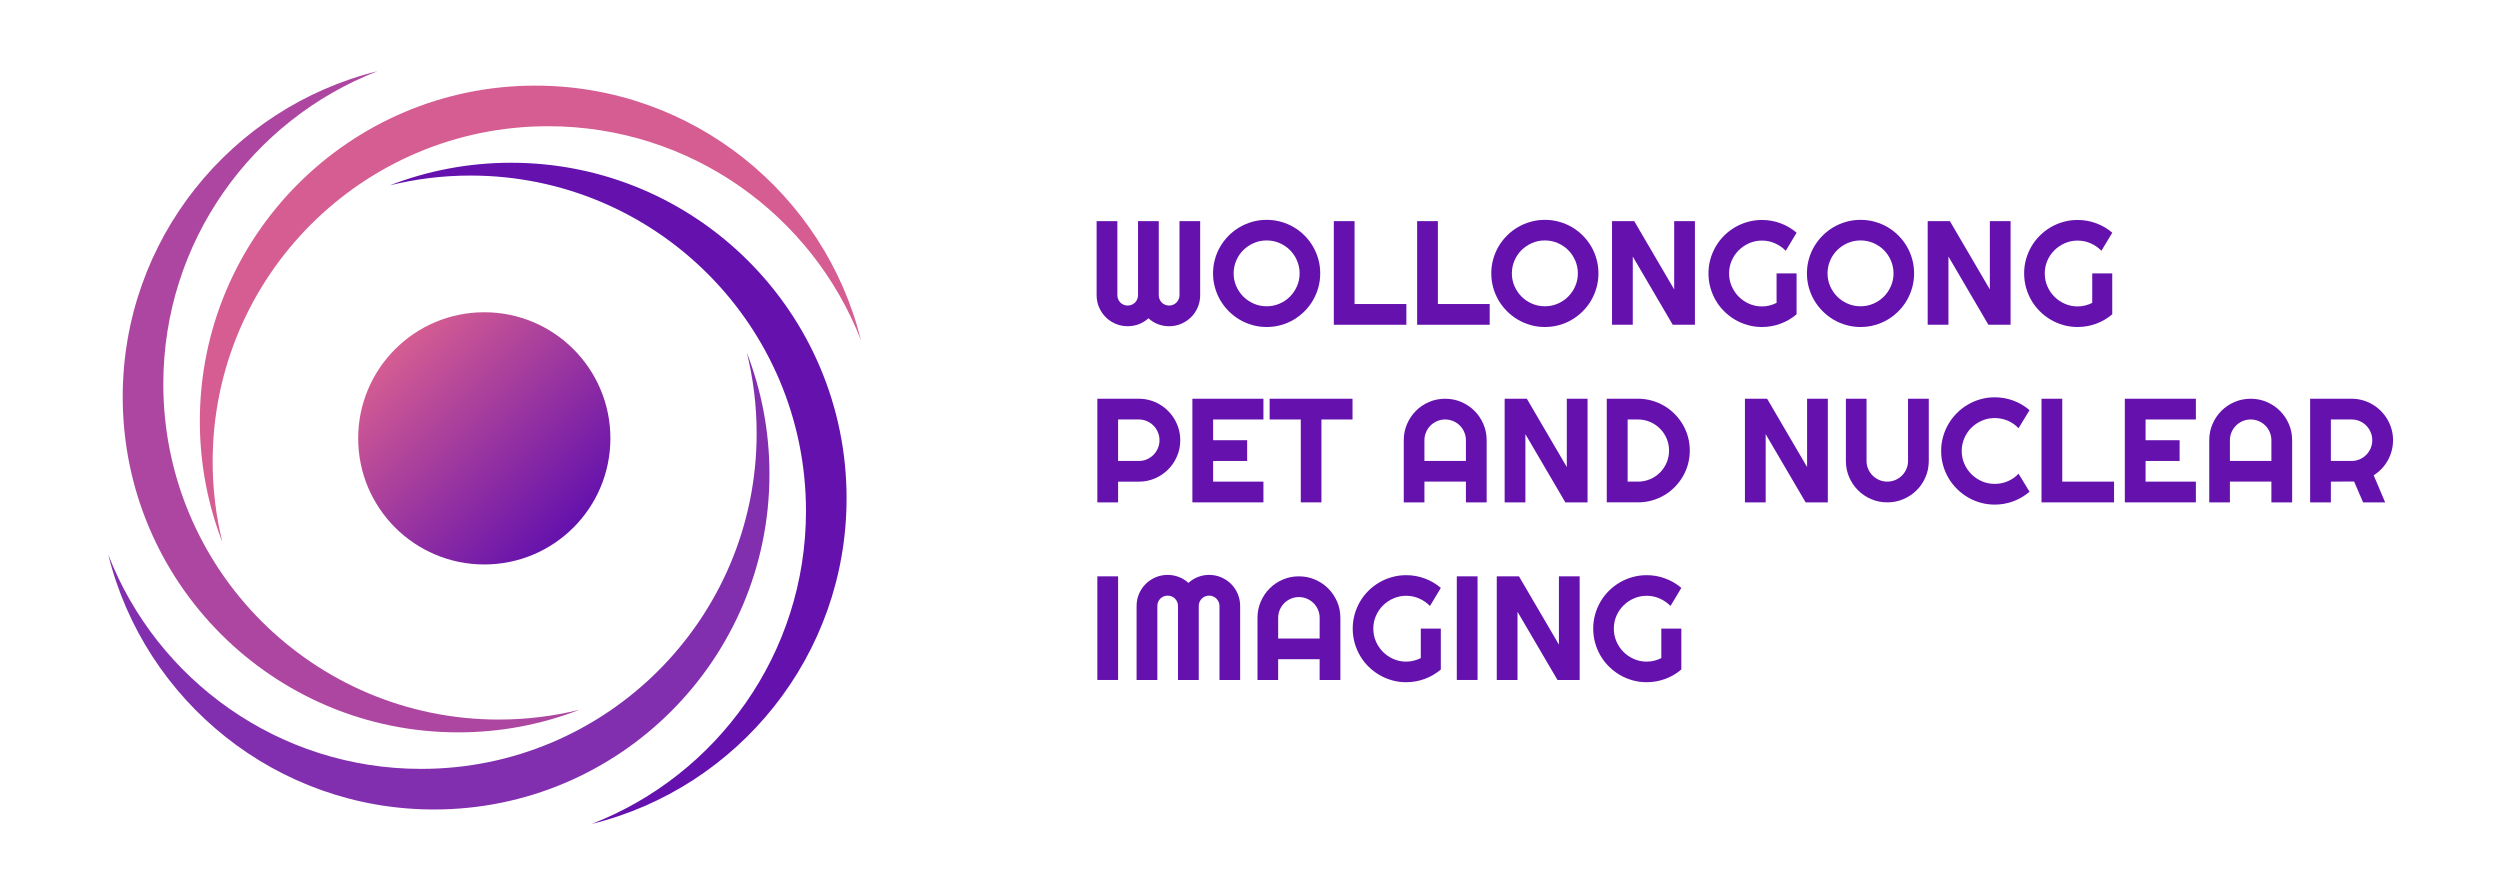 <svg xmlns="http://www.w3.org/2000/svg" xmlns:xlink="http://www.w3.org/1999/xlink" id="Layer_1" x="0px" y="0px" viewBox="0 0 1920 686.45" style="enable-background:new 0 0 1920 686.45;" xml:space="preserve"><style type="text/css">	.st0{fill:#D55D92;}	.st1{fill:#822FAF;}	.st2{fill:#6411AD;}	.st3{fill:#AC46A1;}	.st4{fill:url(#SVGID_1_);}</style><path id="XMLID_00000033369610948587388560000012133685050989839276_" class="st0" d="M163.31,354.59 c0-142.3,115.35-257.65,257.65-257.65c109.45,0,202.95,68.25,240.29,164.51C633.5,149.08,532.05,65.76,411.12,65.76 c-142.3,0-257.65,115.35-257.65,257.65c0,32.85,6.16,64.25,17.36,93.14C165.93,396.7,163.31,375.95,163.31,354.59z"></path><path id="XMLID_00000079475613669878602830000002303345501968121521_" class="st1" d="M581.1,332.86 c0,142.3-115.35,257.65-257.65,257.65C214,590.51,120.5,522.26,83.16,426c27.74,112.37,129.2,195.69,250.13,195.69 c142.3,0,257.65-115.35,257.65-257.65c0-32.85-6.16-64.25-17.36-93.14C578.48,290.74,581.1,311.49,581.1,332.86z"></path><path id="XMLID_00000133492996121590016850000009212605563864744613_" class="st2" d="M361.34,134.83 c142.3,0,257.65,115.35,257.65,257.65c0,109.45-68.25,202.95-164.51,240.29c112.37-27.74,195.69-129.2,195.69-250.13 c0-142.3-115.35-257.65-257.65-257.65c-32.85,0-64.25,6.16-93.14,17.36C319.23,137.44,339.98,134.83,361.34,134.83z"></path><path id="XMLID_00000120542113519472007590000015499378455948430260_" class="st3" d="M383.07,552.62 c-142.3,0-257.65-115.35-257.65-257.65c0-109.45,68.25-202.95,164.51-240.29C177.57,82.42,94.24,183.88,94.24,304.81 c0,142.3,115.35,257.65,257.65,257.65c32.85,0,64.25-6.16,93.14-17.36C425.19,550,404.44,552.62,383.07,552.62z"></path><linearGradient id="SVGID_1_" gradientUnits="userSpaceOnUse" x1="303.452" y1="268.178" x2="440.415" y2="405.141">	<stop offset="0" style="stop-color:#D55D92"></stop>	<stop offset="1" style="stop-color:#6411AD"></stop></linearGradient><circle class="st4" cx="371.93" cy="336.66" r="96.85"></circle><g>	<path class="st2" d="M921.74,226.67c0,3.29-0.62,6.39-1.86,9.3c-1.24,2.91-2.94,5.44-5.11,7.6c-2.16,2.16-4.7,3.87-7.6,5.11  c-2.91,1.24-6,1.86-9.3,1.86c-2.96,0-5.8-0.52-8.52-1.55c-2.72-1.04-5.17-2.55-7.35-4.55c-2.18,2-4.64,3.52-7.38,4.55  c-2.74,1.04-5.59,1.55-8.55,1.55c-3.29,0-6.39-0.62-9.3-1.86c-2.91-1.24-5.44-2.94-7.6-5.11c-2.16-2.16-3.87-4.7-5.11-7.6  c-1.24-2.9-1.86-6-1.86-9.3v-56.83h15.93v56.83c0,1.11,0.2,2.16,0.61,3.14c0.41,0.98,0.97,1.83,1.69,2.55  c0.72,0.72,1.56,1.29,2.52,1.69c0.96,0.41,2,0.61,3.11,0.61c1.11,0,2.15-0.2,3.11-0.61c0.96-0.41,1.8-0.97,2.53-1.69  c0.72-0.72,1.28-1.57,1.69-2.55c0.41-0.98,0.61-2.03,0.61-3.14v-56.83h15.93v56.83c0,1.11,0.2,2.16,0.61,3.14  c0.41,0.98,0.97,1.83,1.69,2.55c0.72,0.72,1.56,1.29,2.52,1.69c0.96,0.41,2,0.61,3.11,0.61c1.11,0,2.15-0.2,3.11-0.61  c0.96-0.41,1.8-0.97,2.53-1.69c0.72-0.72,1.29-1.57,1.72-2.55c0.42-0.98,0.64-2.03,0.64-3.14v-56.83h15.87V226.67z"></path>	<path class="st2" d="M1013.93,209.96c0,3.77-0.49,7.41-1.47,10.91c-0.98,3.5-2.36,6.77-4.14,9.82c-1.78,3.05-3.92,5.84-6.44,8.35  c-2.52,2.52-5.29,4.67-8.33,6.47c-3.03,1.8-6.31,3.18-9.82,4.16c-3.52,0.98-7.16,1.47-10.93,1.47s-7.41-0.49-10.91-1.47  c-3.5-0.98-6.77-2.37-9.82-4.16c-3.05-1.79-5.84-3.95-8.35-6.47c-2.52-2.52-4.67-5.3-6.47-8.35c-1.8-3.05-3.18-6.33-4.16-9.82  c-0.98-3.5-1.47-7.13-1.47-10.91c0-3.77,0.49-7.42,1.47-10.93c0.98-3.51,2.37-6.79,4.16-9.82c1.79-3.03,3.95-5.81,6.47-8.33  c2.52-2.52,5.3-4.66,8.35-6.44s6.33-3.15,9.82-4.13c3.5-0.98,7.13-1.47,10.91-1.47s7.42,0.49,10.93,1.47  c3.51,0.98,6.79,2.36,9.82,4.13c3.03,1.78,5.81,3.92,8.33,6.44c2.52,2.52,4.66,5.29,6.44,8.33c1.78,3.03,3.15,6.31,4.14,9.82  C1013.44,202.54,1013.93,206.19,1013.93,209.96z M998.11,209.96c0-3.48-0.67-6.76-2-9.85c-1.33-3.09-3.14-5.77-5.41-8.05  c-2.28-2.28-4.96-4.08-8.05-5.41c-3.09-1.33-6.37-2-9.85-2c-3.52,0-6.81,0.67-9.88,2c-3.07,1.33-5.75,3.14-8.05,5.41  c-2.29,2.28-4.11,4.96-5.44,8.05c-1.33,3.09-2,6.37-2,9.85c0,3.48,0.67,6.74,2,9.8s3.14,5.73,5.44,8.02  c2.29,2.29,4.98,4.11,8.05,5.44c3.07,1.33,6.36,2,9.88,2c3.48,0,6.76-0.67,9.85-2c3.09-1.33,5.77-3.14,8.05-5.44  c2.28-2.29,4.08-4.97,5.41-8.02S998.11,213.44,998.11,209.96z"></path>	<path class="st2" d="M1080.09,249.42h-55.72v-79.59h15.93v63.66h39.79V249.42z"></path>	<path class="st2" d="M1144.08,249.42h-55.72v-79.59h15.93v63.66h39.79V249.42z"></path>	<path class="st2" d="M1227.61,209.96c0,3.77-0.49,7.41-1.47,10.91c-0.98,3.5-2.36,6.77-4.13,9.82s-3.92,5.84-6.44,8.35  c-2.52,2.52-5.29,4.67-8.33,6.47c-3.03,1.8-6.31,3.18-9.82,4.16c-3.52,0.98-7.16,1.47-10.93,1.47s-7.41-0.49-10.91-1.47  c-3.5-0.98-6.77-2.37-9.82-4.16c-3.05-1.79-5.84-3.95-8.35-6.47c-2.52-2.52-4.67-5.3-6.47-8.35c-1.8-3.05-3.18-6.33-4.16-9.82  c-0.98-3.5-1.47-7.13-1.47-10.91c0-3.77,0.49-7.42,1.47-10.93c0.98-3.51,2.37-6.79,4.16-9.82c1.79-3.03,3.95-5.81,6.47-8.33  c2.52-2.52,5.3-4.66,8.35-6.44c3.05-1.78,6.33-3.15,9.82-4.13c3.5-0.98,7.13-1.47,10.91-1.47s7.42,0.49,10.93,1.47  c3.51,0.98,6.79,2.36,9.82,4.13c3.03,1.78,5.81,3.92,8.33,6.44c2.52,2.52,4.66,5.29,6.44,8.33c1.78,3.03,3.15,6.31,4.13,9.82  C1227.12,202.54,1227.61,206.19,1227.61,209.96z M1211.79,209.96c0-3.48-0.67-6.76-2-9.85c-1.33-3.09-3.14-5.77-5.41-8.05  c-2.27-2.28-4.96-4.08-8.05-5.41c-3.09-1.33-6.37-2-9.85-2c-3.52,0-6.81,0.67-9.88,2c-3.07,1.33-5.75,3.14-8.05,5.41  c-2.29,2.28-4.11,4.96-5.44,8.05c-1.33,3.09-2,6.37-2,9.85c0,3.48,0.67,6.74,2,9.8s3.14,5.73,5.44,8.02  c2.29,2.29,4.98,4.11,8.05,5.44c3.07,1.33,6.36,2,9.88,2c3.48,0,6.76-0.67,9.85-2c3.09-1.33,5.77-3.14,8.05-5.44  c2.28-2.29,4.08-4.97,5.41-8.02S1211.79,213.44,1211.79,209.96z"></path>	<path class="st2" d="M1301.7,249.42h-17.04l-30.69-52.39v52.39h-15.93v-79.59h17.04l30.69,52.45v-52.45h15.93V249.42z"></path>	<path class="st2" d="M1379.79,241.37c-3.7,3.15-7.83,5.56-12.38,7.24s-9.29,2.53-14.21,2.53c-3.77,0-7.41-0.49-10.91-1.47  c-3.5-0.98-6.76-2.37-9.8-4.16c-3.03-1.79-5.81-3.94-8.33-6.44c-2.52-2.5-4.66-5.27-6.44-8.33c-1.78-3.05-3.15-6.34-4.14-9.85  c-0.98-3.51-1.47-7.16-1.47-10.93c0-3.77,0.49-7.4,1.47-10.88c0.98-3.48,2.36-6.74,4.14-9.8c1.78-3.05,3.92-5.83,6.44-8.33  c2.52-2.5,5.29-4.63,8.33-6.41c3.03-1.78,6.3-3.15,9.8-4.13c3.5-0.98,7.13-1.47,10.91-1.47c4.92,0,9.66,0.84,14.21,2.53  c4.55,1.68,8.68,4.1,12.38,7.24l-8.33,13.88c-2.41-2.44-5.18-4.36-8.33-5.74c-3.15-1.39-6.46-2.08-9.93-2.08  c-3.48,0-6.74,0.67-9.8,2c-3.05,1.33-5.73,3.14-8.02,5.41c-2.29,2.28-4.11,4.94-5.44,7.99c-1.33,3.05-2,6.32-2,9.8  c0,3.52,0.67,6.81,2,9.88c1.33,3.07,3.14,5.75,5.44,8.05c2.29,2.29,4.97,4.11,8.02,5.44c3.05,1.33,6.32,2,9.8,2  c2,0,3.94-0.24,5.83-0.72c1.89-0.48,3.68-1.15,5.38-2v-22.64h15.37V241.37z"></path>	<path class="st2" d="M1470.03,209.96c0,3.77-0.49,7.41-1.47,10.91c-0.98,3.5-2.36,6.77-4.13,9.82c-1.78,3.05-3.92,5.84-6.44,8.35  c-2.52,2.52-5.29,4.67-8.33,6.47c-3.03,1.8-6.31,3.18-9.82,4.16c-3.52,0.98-7.16,1.47-10.93,1.47s-7.41-0.49-10.91-1.47  c-3.5-0.98-6.77-2.37-9.82-4.16c-3.05-1.79-5.84-3.95-8.35-6.47c-2.52-2.52-4.67-5.3-6.47-8.35c-1.8-3.05-3.18-6.33-4.16-9.82  c-0.98-3.5-1.47-7.13-1.47-10.91c0-3.77,0.49-7.42,1.47-10.93c0.98-3.51,2.37-6.79,4.16-9.82c1.79-3.03,3.95-5.81,6.47-8.33  c2.52-2.52,5.3-4.66,8.35-6.44c3.05-1.78,6.33-3.15,9.82-4.13c3.5-0.98,7.13-1.47,10.91-1.47s7.42,0.49,10.93,1.47  c3.51,0.98,6.79,2.36,9.82,4.13c3.03,1.78,5.81,3.92,8.33,6.44c2.52,2.52,4.66,5.29,6.44,8.33c1.78,3.03,3.15,6.31,4.13,9.82  C1469.54,202.54,1470.03,206.19,1470.03,209.96z M1454.22,209.96c0-3.48-0.67-6.76-2-9.85c-1.33-3.09-3.14-5.77-5.41-8.05  c-2.27-2.28-4.96-4.08-8.05-5.41c-3.09-1.33-6.37-2-9.85-2c-3.52,0-6.81,0.67-9.88,2c-3.07,1.33-5.75,3.14-8.05,5.41  c-2.29,2.28-4.11,4.96-5.44,8.05c-1.33,3.09-2,6.37-2,9.85c0,3.48,0.67,6.74,2,9.8s3.14,5.73,5.44,8.02  c2.29,2.29,4.98,4.11,8.05,5.44c3.07,1.33,6.36,2,9.88,2c3.48,0,6.76-0.67,9.85-2c3.09-1.33,5.77-3.14,8.05-5.44  c2.28-2.29,4.08-4.97,5.41-8.02S1454.22,213.44,1454.22,209.96z"></path>	<path class="st2" d="M1544.13,249.42h-17.04l-30.69-52.39v52.39h-15.93v-79.59h17.04l30.69,52.45v-52.45h15.93V249.42z"></path>	<path class="st2" d="M1622.22,241.37c-3.7,3.15-7.83,5.56-12.38,7.24s-9.29,2.53-14.21,2.53c-3.77,0-7.41-0.49-10.91-1.47  c-3.5-0.98-6.76-2.37-9.8-4.16c-3.03-1.79-5.81-3.94-8.33-6.44c-2.52-2.5-4.66-5.27-6.44-8.33c-1.78-3.05-3.15-6.34-4.14-9.85  c-0.98-3.51-1.47-7.16-1.47-10.93c0-3.77,0.49-7.4,1.47-10.88c0.98-3.48,2.36-6.74,4.14-9.8c1.78-3.05,3.92-5.83,6.44-8.33  c2.52-2.5,5.29-4.63,8.33-6.41c3.03-1.78,6.3-3.15,9.8-4.13c3.5-0.98,7.13-1.47,10.91-1.47c4.92,0,9.66,0.84,14.21,2.53  c4.55,1.68,8.68,4.1,12.38,7.24l-8.33,13.88c-2.41-2.44-5.18-4.36-8.33-5.74c-3.15-1.39-6.46-2.08-9.93-2.08  c-3.48,0-6.74,0.67-9.8,2c-3.05,1.33-5.73,3.14-8.02,5.41c-2.29,2.28-4.11,4.94-5.44,7.99c-1.33,3.05-2,6.32-2,9.8  c0,3.52,0.67,6.81,2,9.88c1.33,3.07,3.14,5.75,5.44,8.05c2.29,2.29,4.97,4.11,8.02,5.44c3.05,1.33,6.32,2,9.8,2  c2,0,3.94-0.24,5.83-0.72c1.89-0.48,3.68-1.15,5.38-2v-22.64h15.37V241.37z"></path>	<path class="st2" d="M858.69,385.82h-15.93v-79.59h31.86c2.92,0,5.73,0.38,8.44,1.14c2.7,0.76,5.23,1.83,7.58,3.22  c2.35,1.39,4.5,3.05,6.44,5c1.94,1.94,3.61,4.1,5,6.47c1.39,2.37,2.46,4.9,3.22,7.6c0.76,2.7,1.14,5.51,1.14,8.44  c0,4.37-0.83,8.48-2.5,12.35c-1.67,3.87-3.94,7.24-6.83,10.13c-2.89,2.89-6.26,5.16-10.13,6.83c-3.87,1.67-7.98,2.5-12.35,2.5  h-15.93V385.82z M858.69,322.16v31.86h15.93c2.18,0,4.24-0.42,6.16-1.25c1.92-0.83,3.61-1.97,5.05-3.41  c1.44-1.44,2.58-3.14,3.41-5.08c0.83-1.94,1.25-4,1.25-6.19c0-2.18-0.42-4.25-1.25-6.19c-0.83-1.94-1.97-3.64-3.41-5.08  s-3.13-2.58-5.05-3.41c-1.92-0.83-3.98-1.25-6.16-1.25H858.69z"></path>	<path class="st2" d="M970.31,385.82h-54.56v-79.59h54.56v15.93h-38.63v15.93h26.14v15.93h-26.14v15.87h38.63V385.82z"></path>	<path class="st2" d="M1014.87,385.82H999v-63.66h-23.92v-15.93h63.66v15.93h-23.87V385.82z"></path>	<path class="st2" d="M1141.75,385.82h-15.93v-15.93h-31.86v15.93h-15.87v-47.73c0-4.4,0.83-8.54,2.5-12.4  c1.67-3.87,3.93-7.24,6.8-10.13c2.87-2.89,6.23-5.16,10.1-6.83c3.87-1.67,8-2.5,12.4-2.5c4.4,0,8.54,0.83,12.4,2.5  c3.87,1.67,7.24,3.94,10.13,6.83c2.89,2.89,5.16,6.26,6.83,10.13c1.67,3.87,2.5,8,2.5,12.4V385.82z M1125.82,354.02v-15.93  c0-2.18-0.42-4.25-1.25-6.19c-0.83-1.94-1.97-3.64-3.41-5.08s-3.14-2.58-5.08-3.41c-1.94-0.83-4.01-1.25-6.19-1.25  c-2.18,0-4.25,0.42-6.19,1.25c-1.94,0.83-3.64,1.97-5.08,3.41c-1.44,1.44-2.58,3.14-3.41,5.08c-0.83,1.94-1.25,4.01-1.25,6.19  v15.93H1125.82z"></path>	<path class="st2" d="M1219.23,385.82h-17.04l-30.69-52.39v52.39h-15.93v-79.59h17.04l30.69,52.45v-52.45h15.93V385.82z"></path>	<path class="st2" d="M1297.76,346.03c0,3.66-0.47,7.19-1.41,10.57c-0.94,3.39-2.29,6.55-4.02,9.49c-1.74,2.94-3.81,5.62-6.22,8.05  c-2.41,2.42-5.09,4.51-8.05,6.24c-2.96,1.74-6.13,3.08-9.52,4.02c-3.38,0.94-6.91,1.42-10.57,1.42h-23.98v-79.59h23.98  c3.66,0,7.19,0.47,10.57,1.42c3.39,0.94,6.56,2.29,9.52,4.02c2.96,1.74,5.64,3.82,8.05,6.24c2.4,2.42,4.48,5.11,6.22,8.05  c1.74,2.94,3.08,6.11,4.02,9.49C1297.29,338.84,1297.76,342.36,1297.76,346.03z M1281.83,346.03c0-3.29-0.62-6.38-1.86-9.27  c-1.24-2.89-2.94-5.41-5.11-7.58c-2.16-2.16-4.7-3.88-7.6-5.13c-2.91-1.26-6-1.89-9.3-1.89h-7.94v47.73h7.94  c3.29,0,6.39-0.62,9.3-1.86c2.9-1.24,5.44-2.94,7.6-5.11c2.17-2.16,3.87-4.7,5.11-7.6  C1281.21,352.42,1281.83,349.32,1281.83,346.03z"></path>	<path class="st2" d="M1403.77,385.82h-17.04l-30.69-52.39v52.39h-15.93v-79.59h17.04l30.69,52.45v-52.45h15.93V385.82z"></path>	<path class="st2" d="M1481.3,354.02c0,4.4-0.83,8.54-2.5,12.4c-1.67,3.87-3.94,7.23-6.83,10.1c-2.89,2.87-6.26,5.13-10.13,6.8  c-3.87,1.67-8,2.5-12.4,2.5c-4.4,0-8.54-0.83-12.4-2.5c-3.87-1.67-7.23-3.93-10.1-6.8c-2.87-2.87-5.13-6.23-6.8-10.1  c-1.66-3.87-2.5-8-2.5-12.4v-47.79h15.87v47.79c0,2.18,0.42,4.24,1.25,6.16c0.83,1.92,1.97,3.61,3.41,5.05  c1.44,1.44,3.14,2.58,5.08,3.41c1.94,0.83,4,1.25,6.19,1.25c2.18,0,4.25-0.42,6.19-1.25c1.94-0.83,3.64-1.97,5.08-3.41  c1.44-1.44,2.58-3.13,3.41-5.05c0.83-1.92,1.25-3.98,1.25-6.16v-47.79h15.93V354.02z"></path>	<path class="st2" d="M1558.67,377.66c-3.7,3.18-7.84,5.62-12.43,7.33c-4.59,1.7-9.34,2.55-14.26,2.55c-3.77,0-7.41-0.49-10.91-1.47  c-3.5-0.98-6.77-2.37-9.82-4.16c-3.05-1.79-5.84-3.95-8.35-6.47c-2.52-2.52-4.67-5.3-6.47-8.35c-1.8-3.05-3.18-6.33-4.16-9.82  c-0.98-3.5-1.47-7.13-1.47-10.91s0.49-7.42,1.47-10.93c0.98-3.51,2.37-6.8,4.16-9.85c1.79-3.05,3.95-5.84,6.47-8.35  c2.52-2.52,5.3-4.67,8.35-6.47c3.05-1.79,6.33-3.18,9.82-4.16c3.5-0.98,7.13-1.47,10.91-1.47c4.92,0,9.68,0.84,14.26,2.53  c4.59,1.68,8.73,4.13,12.43,7.35l-8.44,13.88c-2.33-2.52-5.09-4.45-8.27-5.8c-3.18-1.35-6.51-2.03-9.99-2.03  c-3.52,0-6.81,0.67-9.88,2c-3.07,1.33-5.75,3.14-8.05,5.41c-2.29,2.28-4.11,4.96-5.44,8.05c-1.33,3.09-2,6.37-2,9.85  c0,3.48,0.67,6.74,2,9.8c1.33,3.05,3.14,5.73,5.44,8.02c2.29,2.29,4.98,4.11,8.05,5.44c3.07,1.33,6.36,2,9.88,2  c3.48,0,6.81-0.67,9.99-2.03c3.18-1.35,5.94-3.28,8.27-5.8L1558.67,377.66z"></path>	<path class="st2" d="M1623.6,385.82h-55.72v-79.59h15.93v63.66h39.79V385.82z"></path>	<path class="st2" d="M1686.43,385.82h-54.56v-79.59h54.56v15.93h-38.63v15.93h26.14v15.93h-26.14v15.87h38.63V385.82z"></path>	<path class="st2" d="M1760.36,385.82h-15.93v-15.93h-31.86v15.93h-15.87v-47.73c0-4.4,0.83-8.54,2.5-12.4  c1.67-3.87,3.93-7.24,6.8-10.13c2.87-2.89,6.23-5.16,10.1-6.83c3.87-1.67,8-2.5,12.4-2.5c4.4,0,8.54,0.83,12.4,2.5  c3.87,1.67,7.24,3.94,10.13,6.83c2.89,2.89,5.16,6.26,6.83,10.13c1.67,3.87,2.5,8,2.5,12.4V385.82z M1744.43,354.02v-15.93  c0-2.18-0.42-4.25-1.25-6.19c-0.83-1.94-1.97-3.64-3.41-5.08s-3.14-2.58-5.08-3.41c-1.94-0.83-4.01-1.25-6.19-1.25  c-2.18,0-4.25,0.42-6.19,1.25c-1.94,0.83-3.64,1.97-5.08,3.41c-1.44,1.44-2.58,3.14-3.41,5.08c-0.83,1.94-1.25,4.01-1.25,6.19  v15.93H1744.43z"></path>	<path class="st2" d="M1790.11,385.82h-15.93v-79.59h31.86c2.92,0,5.73,0.38,8.44,1.14c2.7,0.76,5.23,1.83,7.58,3.22  c2.35,1.39,4.5,3.05,6.44,5c1.94,1.94,3.61,4.1,5,6.47c1.39,2.37,2.46,4.9,3.22,7.6c0.76,2.7,1.14,5.51,1.14,8.44  c0,2.74-0.34,5.4-1.03,7.99c-0.68,2.59-1.67,5.05-2.94,7.38c-1.28,2.33-2.84,4.48-4.69,6.44c-1.85,1.96-3.92,3.66-6.22,5.11  l8.82,20.81h-16.93l-6.94-16.04l-17.82,0.11V385.82z M1790.11,322.16v31.86h15.93c2.18,0,4.24-0.42,6.16-1.25  c1.92-0.83,3.61-1.97,5.05-3.41c1.44-1.44,2.58-3.14,3.41-5.08c0.83-1.94,1.25-4,1.25-6.19c0-2.18-0.42-4.25-1.25-6.19  c-0.83-1.94-1.97-3.64-3.41-5.08s-3.13-2.58-5.05-3.41c-1.92-0.83-3.98-1.25-6.16-1.25H1790.11z"></path>	<path class="st2" d="M858.69,522.22h-15.93v-79.59h15.93V522.22z"></path>	<path class="st2" d="M952.44,522.22h-15.87v-56.83c0-1.11-0.21-2.15-0.64-3.11c-0.43-0.96-1-1.8-1.72-2.53  c-0.72-0.72-1.56-1.29-2.53-1.69c-0.96-0.41-2-0.61-3.11-0.61c-1.11,0-2.15,0.2-3.11,0.61c-0.96,0.41-1.8,0.97-2.52,1.69  c-0.72,0.72-1.29,1.56-1.69,2.53c-0.41,0.96-0.61,2-0.61,3.11v56.83H904.7v-56.83c0-1.11-0.2-2.15-0.61-3.11  c-0.41-0.96-0.97-1.8-1.69-2.53c-0.72-0.72-1.56-1.29-2.53-1.69c-0.96-0.41-2-0.61-3.11-0.61c-1.11,0-2.15,0.2-3.11,0.61  c-0.96,0.41-1.8,0.97-2.52,1.69c-0.72,0.72-1.29,1.56-1.69,2.53c-0.41,0.96-0.61,2-0.61,3.11v56.83H872.9v-56.83  c0-3.29,0.62-6.39,1.86-9.3c1.24-2.9,2.94-5.44,5.11-7.6c2.16-2.16,4.7-3.87,7.6-5.11c2.9-1.24,6-1.86,9.3-1.86  c2.96,0,5.81,0.53,8.55,1.58c2.74,1.05,5.2,2.58,7.38,4.58c2.18-2,4.63-3.52,7.35-4.58c2.72-1.05,5.56-1.58,8.52-1.58  c3.29,0,6.39,0.62,9.3,1.86c2.9,1.24,5.44,2.94,7.6,5.11c2.16,2.16,3.87,4.7,5.11,7.6c1.24,2.91,1.86,6,1.86,9.3V522.22z"></path>	<path class="st2" d="M1029.41,522.22h-15.93v-15.93h-31.86v15.93h-15.87v-47.73c0-4.4,0.83-8.54,2.5-12.4  c1.66-3.87,3.93-7.24,6.8-10.13c2.87-2.89,6.23-5.16,10.1-6.83c3.87-1.67,8-2.5,12.4-2.5c4.4,0,8.54,0.83,12.4,2.5  c3.87,1.67,7.24,3.94,10.13,6.83c2.89,2.89,5.16,6.26,6.83,10.13c1.67,3.87,2.5,8,2.5,12.4V522.22z M1013.49,490.42v-15.93  c0-2.18-0.42-4.25-1.25-6.19c-0.83-1.94-1.97-3.64-3.41-5.08c-1.44-1.44-3.14-2.58-5.08-3.41s-4.01-1.25-6.19-1.25  c-2.18,0-4.25,0.42-6.19,1.25c-1.94,0.83-3.64,1.97-5.08,3.41c-1.44,1.44-2.58,3.14-3.41,5.08c-0.83,1.94-1.25,4.01-1.25,6.19  v15.93H1013.49z"></path>	<path class="st2" d="M1106.56,514.17c-3.7,3.15-7.83,5.56-12.38,7.24c-4.55,1.68-9.29,2.53-14.21,2.53  c-3.77,0-7.41-0.49-10.91-1.47c-3.5-0.98-6.76-2.37-9.8-4.16c-3.03-1.79-5.81-3.94-8.33-6.44c-2.52-2.5-4.66-5.27-6.44-8.33  c-1.78-3.05-3.15-6.34-4.13-9.85c-0.98-3.51-1.47-7.16-1.47-10.93c0-3.77,0.49-7.4,1.47-10.88c0.98-3.48,2.36-6.74,4.13-9.8  c1.78-3.05,3.92-5.83,6.44-8.33c2.52-2.5,5.29-4.63,8.33-6.41c3.03-1.78,6.3-3.15,9.8-4.13c3.5-0.98,7.13-1.47,10.91-1.47  c4.92,0,9.66,0.84,14.21,2.53c4.55,1.68,8.68,4.1,12.38,7.24l-8.33,13.88c-2.41-2.44-5.18-4.36-8.33-5.74  c-3.15-1.39-6.46-2.08-9.93-2.08c-3.48,0-6.74,0.67-9.8,2c-3.05,1.33-5.73,3.14-8.02,5.41c-2.29,2.28-4.11,4.94-5.44,7.99  s-2,6.32-2,9.8c0,3.52,0.67,6.81,2,9.88c1.33,3.07,3.14,5.75,5.44,8.05c2.29,2.29,4.97,4.11,8.02,5.44c3.05,1.33,6.32,2,9.8,2  c2,0,3.94-0.24,5.83-0.72c1.89-0.48,3.68-1.15,5.38-2v-22.64h15.37V514.17z"></path>	<path class="st2" d="M1134.75,522.22h-15.93v-79.59h15.93V522.22z"></path>	<path class="st2" d="M1213.18,522.22h-17.04l-30.69-52.39v52.39h-15.93v-79.59h17.04l30.69,52.45v-52.45h15.93V522.22z"></path>	<path class="st2" d="M1291.27,514.17c-3.7,3.15-7.83,5.56-12.38,7.24c-4.55,1.68-9.29,2.53-14.21,2.53  c-3.77,0-7.41-0.49-10.91-1.47c-3.5-0.98-6.76-2.37-9.8-4.16c-3.03-1.79-5.81-3.94-8.33-6.44c-2.52-2.5-4.66-5.27-6.44-8.33  s-3.15-6.34-4.14-9.85c-0.98-3.51-1.47-7.16-1.47-10.93c0-3.77,0.49-7.4,1.47-10.88c0.98-3.48,2.36-6.74,4.14-9.8  c1.78-3.05,3.92-5.83,6.44-8.33c2.52-2.5,5.29-4.63,8.33-6.41c3.03-1.78,6.3-3.15,9.8-4.13c3.5-0.98,7.13-1.47,10.91-1.47  c4.92,0,9.66,0.84,14.21,2.53c4.55,1.68,8.68,4.1,12.38,7.24l-8.33,13.88c-2.41-2.44-5.18-4.36-8.33-5.74  c-3.15-1.39-6.46-2.08-9.93-2.08c-3.48,0-6.74,0.67-9.8,2c-3.05,1.33-5.73,3.14-8.02,5.41c-2.29,2.28-4.11,4.94-5.44,7.99  s-2,6.32-2,9.8c0,3.52,0.67,6.81,2,9.88c1.33,3.07,3.14,5.75,5.44,8.05c2.29,2.29,4.97,4.11,8.02,5.44c3.05,1.33,6.32,2,9.8,2  c2,0,3.94-0.24,5.83-0.72c1.89-0.48,3.68-1.15,5.38-2v-22.64h15.37V514.17z"></path></g></svg>